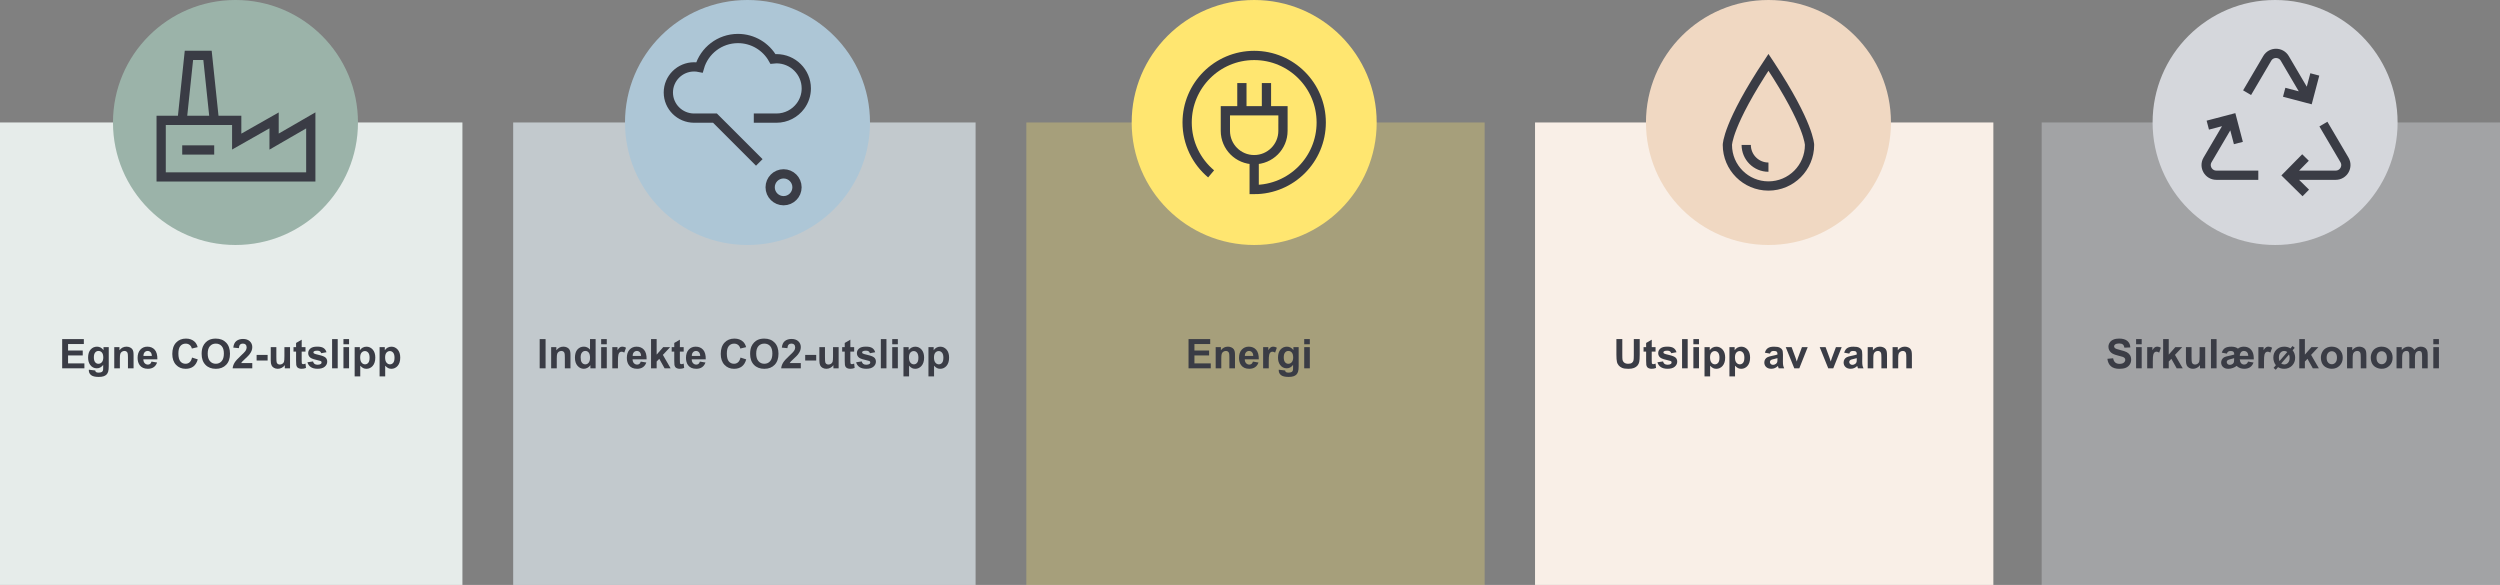 <?xml version="1.0" encoding="UTF-8"?>
<svg id="Layer_2" data-name="Layer 2" xmlns="http://www.w3.org/2000/svg" viewBox="0 0 1836.8 429.75">
  <rect x="0" y="0" width="1836.8" height="429.75" fill="#808080" stroke="none"/>
  <defs>
    <style>
      .cls-1 {
        fill: #f9efe7;
      }

      .cls-2 {
        fill: #e6ecea;
      }

      .cls-3, .cls-4 {
        fill: #ffe670;
      }

      .cls-5 {
        fill: #f0d8c2;
      }

      .cls-6 {
        fill: #9bb3a9;
      }

      .cls-7 {
        fill: #adc6d6;
      }

      .cls-8, .cls-9 {
        fill: #d5d7dc;
      }

      .cls-10 {
        fill: #3a3c45;
      }

      .cls-11 {
        fill: #dee8ef;
        opacity: .7;
      }

      .cls-4 {
        opacity: .3;
      }

      .cls-9 {
        opacity: .4;
      }

      .cls-12 {
        fill: none;
        stroke: #3a3c45;
        stroke-width: 6.8px;
      }
    </style>
  </defs>
  <g id="Layer_1-2" data-name="Layer 1">
    <g>
      <rect class="cls-9" x="1500.06" y="90" width="336.74" height="339.75"/>
      <rect class="cls-4" x="754.07" y="90" width="336.74" height="339.75"/>
      <g>
        <path class="cls-10" d="M873.24,270.61v-21.47h15.92v3.63h-11.59v4.76h10.78v3.62h-10.78v5.84h12v3.62h-16.33Z"/>
        <path class="cls-10" d="M907.37,270.61h-4.12v-7.94c0-1.68-.09-2.77-.26-3.26-.18-.49-.46-.88-.86-1.15s-.87-.41-1.43-.41c-.71,0-1.35,.2-1.92,.59s-.95,.91-1.16,1.55-.31,1.84-.31,3.57v7.05h-4.12v-15.56h3.82v2.29c1.36-1.76,3.07-2.64,5.13-2.64,.91,0,1.74,.16,2.49,.49,.75,.33,1.32,.75,1.71,1.25s.65,1.08,.81,1.73,.23,1.57,.23,2.77v9.67Z"/>
        <path class="cls-10" d="M920.55,265.66l4.1,.69c-.53,1.5-1.36,2.65-2.5,3.43-1.14,.79-2.56,1.18-4.27,1.18-2.71,0-4.71-.88-6.01-2.65-1.03-1.42-1.54-3.2-1.54-5.36,0-2.58,.67-4.6,2.02-6.06,1.35-1.46,3.05-2.19,5.11-2.19,2.31,0,4.14,.76,5.48,2.29s1.98,3.87,1.92,7.02h-10.31c.03,1.22,.36,2.17,1,2.85s1.43,1.02,2.37,1.02c.64,0,1.19-.18,1.63-.53s.77-.92,1-1.7Zm.23-4.16c-.03-1.19-.34-2.1-.92-2.72s-1.3-.93-2.14-.93c-.9,0-1.64,.33-2.23,.98s-.87,1.54-.86,2.67h6.15Z"/>
        <path class="cls-10" d="M932.17,270.61h-4.12v-15.56h3.82v2.21c.65-1.04,1.24-1.73,1.77-2.07s1.12-.5,1.78-.5c.94,0,1.84,.26,2.71,.78l-1.28,3.59c-.69-.45-1.34-.67-1.93-.67s-1.06,.16-1.46,.48-.71,.89-.94,1.72-.34,2.57-.34,5.21v4.8Z"/>
        <path class="cls-10" d="M939.52,271.63l4.7,.57c.08,.55,.26,.92,.54,1.13,.39,.29,1.01,.44,1.85,.44,1.07,0,1.88-.16,2.42-.48,.36-.21,.63-.56,.82-1.04,.13-.34,.19-.97,.19-1.89v-2.27c-1.23,1.68-2.78,2.52-4.66,2.52-2.09,0-3.74-.88-4.96-2.65-.96-1.4-1.44-3.13-1.44-5.21,0-2.61,.63-4.6,1.88-5.98s2.82-2.07,4.68-2.07,3.51,.84,4.76,2.53v-2.18h3.85v13.96c0,1.84-.15,3.21-.46,4.12s-.73,1.62-1.27,2.14-1.28,.92-2.19,1.22-2.07,.44-3.46,.44c-2.64,0-4.51-.45-5.61-1.35-1.1-.9-1.65-2.05-1.65-3.44,0-.14,0-.3,.01-.5Zm3.68-9.13c0,1.65,.32,2.86,.96,3.63s1.43,1.15,2.37,1.15c1.01,0,1.86-.39,2.55-1.18s1.04-1.95,1.04-3.49-.33-2.81-1-3.59-1.5-1.17-2.52-1.17-1.8,.38-2.44,1.15c-.64,.77-.96,1.94-.96,3.51Z"/>
        <path class="cls-10" d="M958.23,252.94v-3.81h4.12v3.81h-4.12Zm0,17.67v-15.56h4.12v15.56h-4.12Z"/>
      </g>
      <g>
        <path class="cls-10" d="M1548.35,263.62l4.22-.41c.25,1.42,.77,2.46,1.54,3.12,.78,.66,1.82,1,3.14,1,1.4,0,2.45-.29,3.16-.89,.71-.59,1.06-1.28,1.06-2.07,0-.51-.15-.94-.45-1.3-.3-.36-.82-.67-1.56-.93-.51-.18-1.67-.49-3.47-.94-2.32-.58-3.96-1.28-4.89-2.12-1.32-1.18-1.98-2.62-1.98-4.32,0-1.09,.31-2.12,.93-3.07,.62-.95,1.51-1.68,2.68-2.18s2.58-.75,4.23-.75c2.7,0,4.72,.59,6.09,1.77,1.36,1.18,2.08,2.76,2.15,4.73l-4.34,.19c-.19-1.1-.58-1.9-1.19-2.38-.61-.48-1.53-.72-2.75-.72s-2.25,.26-2.96,.78c-.46,.33-.69,.78-.69,1.33,0,.51,.21,.94,.64,1.3,.55,.46,1.88,.94,3.98,1.44s3.67,1.01,4.68,1.55c1.01,.53,1.8,1.26,2.37,2.18,.57,.92,.86,2.06,.86,3.42,0,1.23-.34,2.38-1.03,3.46s-1.65,1.87-2.9,2.4c-1.25,.52-2.81,.78-4.67,.78-2.71,0-4.8-.63-6.25-1.88-1.46-1.25-2.32-3.08-2.61-5.49Z"/>
        <path class="cls-10" d="M1569.43,252.94v-3.81h4.12v3.81h-4.12Zm0,17.67v-15.56h4.12v15.56h-4.12Z"/>
        <path class="cls-10" d="M1581.71,270.61h-4.12v-15.56h3.82v2.21c.65-1.04,1.24-1.73,1.77-2.07,.52-.33,1.12-.5,1.78-.5,.94,0,1.84,.26,2.71,.78l-1.27,3.59c-.69-.45-1.34-.67-1.93-.67s-1.06,.16-1.46,.48-.72,.89-.95,1.72-.34,2.57-.34,5.21v4.8Z"/>
        <path class="cls-10" d="M1589.3,270.61v-21.47h4.12v11.4l4.82-5.48h5.07l-5.32,5.68,5.7,9.87h-4.44l-3.91-6.99-1.92,2.01v4.98h-4.12Z"/>
        <path class="cls-10" d="M1616.37,270.61v-2.33c-.57,.83-1.31,1.48-2.23,1.96-.92,.48-1.9,.72-2.92,.72s-1.98-.23-2.81-.69-1.43-1.1-1.8-1.93-.56-1.98-.56-3.44v-9.84h4.12v7.15c0,2.19,.08,3.53,.23,4.02s.43,.88,.83,1.17,.91,.43,1.52,.43c.7,0,1.33-.19,1.89-.58s.94-.87,1.14-1.44c.21-.57,.31-1.97,.31-4.2v-6.56h4.12v15.56h-3.82Z"/>
        <path class="cls-10" d="M1624.45,270.61v-21.47h4.12v21.47h-4.12Z"/>
        <path class="cls-10" d="M1651.67,265.64l4.03,.72c-.56,1.53-1.4,2.68-2.53,3.45-1.13,.77-2.58,1.15-4.34,1.15-1.09,0-2.1-.18-3.03-.54-.93-.36-1.77-.89-2.52-1.6-.69,.6-1.59,1.1-2.69,1.52-1.1,.42-2.23,.62-3.39,.62-1.66,0-2.95-.43-3.88-1.3-.93-.86-1.39-1.96-1.39-3.27,0-.79,.16-1.49,.49-2.11s.72-1.1,1.19-1.44c.46-.35,1.11-.65,1.94-.9,.39-.13,1.55-.39,3.49-.79,.97-.21,1.79-.42,2.48-.64v-.41c0-.75-.21-1.31-.62-1.68s-1.06-.56-1.95-.56c-.78,0-1.4,.16-1.86,.48-.46,.32-.79,.81-.98,1.47l-3.74-.72c.49-1.5,1.26-2.61,2.31-3.32s2.65-1.06,4.8-1.06c1.02,0,1.92,.12,2.72,.36,.79,.24,1.48,.6,2.04,1.08,.6-.48,1.25-.84,1.96-1.08s1.47-.36,2.28-.36c1.56,0,2.88,.33,3.96,.99,1.08,.66,1.93,1.63,2.55,2.92s.93,3.1,.92,5.44h-10.34c.17,1.33,.54,2.29,1.11,2.89s1.28,.89,2.12,.89c.69,0,1.28-.18,1.77-.54,.49-.36,.86-.91,1.11-1.65Zm-10.2-2.48c-2.26,.6-3.48,.93-3.68,1-.65,.21-1.11,.47-1.37,.78s-.39,.66-.39,1.07c0,.57,.21,1.05,.64,1.45,.42,.4,.98,.6,1.66,.6,.72,0,1.4-.23,2.04-.69,.47-.34,.77-.77,.9-1.28,.13-.51,.2-1.49,.2-2.92Zm10.36-1.7c-.06-.86-.18-1.48-.35-1.86-.24-.55-.61-.98-1.11-1.29s-1.07-.47-1.74-.47c-.58,0-1.08,.13-1.52,.4s-.78,.67-1.03,1.21c-.34,.71-.5,1.38-.47,2.01h6.21Z"/>
        <path class="cls-10" d="M1663.4,270.61h-4.12v-15.56h3.82v2.21c.65-1.04,1.24-1.73,1.77-2.07,.52-.33,1.12-.5,1.78-.5,.94,0,1.84,.26,2.71,.78l-1.27,3.59c-.69-.45-1.34-.67-1.93-.67s-1.06,.16-1.46,.48-.72,.89-.95,1.72-.34,2.57-.34,5.21v4.8Z"/>
        <path class="cls-10" d="M1682.84,255.97l1.52-1.76,1.64,1.35-1.58,1.82c.59,.69,1.05,1.52,1.38,2.47,.34,.95,.5,1.95,.5,3,0,2.32-.77,4.26-2.3,5.8s-3.46,2.31-5.77,2.31c-1.68,0-3.18-.41-4.5-1.23l-1.68,1.95-1.61-1.39,1.7-1.96c-.59-.71-1.05-1.56-1.38-2.55-.34-.99-.5-2-.5-3.03,0-2.34,.75-4.27,2.25-5.78,1.5-1.51,3.42-2.26,5.76-2.26,1.74,0,3.26,.42,4.57,1.27Zm-2.31,2.67c-.65-.53-1.4-.79-2.23-.79-1.1,0-2.04,.42-2.8,1.27-.77,.85-1.15,2.04-1.15,3.57,0,.97,.14,1.84,.41,2.61l5.77-6.67Zm1.26,1.79l-5.74,6.64c.64,.47,1.38,.7,2.21,.7,1.12,0,2.07-.42,2.83-1.27,.76-.84,1.14-2.03,1.14-3.55,0-.92-.15-1.76-.44-2.52Z"/>
        <path class="cls-10" d="M1689.32,270.61v-21.47h4.12v11.4l4.82-5.48h5.07l-5.32,5.68,5.7,9.87h-4.44l-3.91-6.99-1.92,2.01v4.98h-4.12Z"/>
        <path class="cls-10" d="M1705.2,262.61c0-1.37,.34-2.69,1.01-3.97s1.63-2.26,2.86-2.93c1.23-.67,2.61-1.01,4.14-1.01,2.35,0,4.28,.76,5.79,2.29s2.26,3.46,2.26,5.79-.76,4.3-2.28,5.85c-1.52,1.55-3.43,2.32-5.74,2.32-1.43,0-2.79-.32-4.08-.97-1.29-.64-2.28-1.59-2.95-2.83-.67-1.25-1.01-2.76-1.01-4.55Zm4.22,.22c0,1.54,.37,2.72,1.1,3.54s1.64,1.23,2.71,1.23,1.97-.41,2.7-1.23c.73-.82,1.09-2.01,1.09-3.57s-.36-2.7-1.09-3.52c-.73-.82-1.63-1.23-2.7-1.23s-1.98,.41-2.71,1.23-1.1,2-1.1,3.54Z"/>
        <path class="cls-10" d="M1738.62,270.61h-4.12v-7.94c0-1.68-.09-2.77-.26-3.26-.18-.49-.46-.88-.86-1.15-.39-.27-.87-.41-1.43-.41-.71,0-1.35,.2-1.92,.59s-.96,.91-1.17,1.55-.31,1.84-.31,3.57v7.05h-4.12v-15.56h3.82v2.29c1.36-1.76,3.07-2.64,5.13-2.64,.91,0,1.74,.16,2.49,.49,.75,.33,1.32,.75,1.71,1.25,.38,.51,.65,1.08,.8,1.73s.23,1.57,.23,2.77v9.67Z"/>
        <path class="cls-10" d="M1741.85,262.61c0-1.37,.34-2.69,1.01-3.97s1.63-2.26,2.86-2.93c1.23-.67,2.61-1.01,4.14-1.01,2.35,0,4.28,.76,5.79,2.29s2.26,3.46,2.26,5.79-.76,4.3-2.28,5.85c-1.52,1.55-3.43,2.32-5.74,2.32-1.43,0-2.79-.32-4.08-.97-1.29-.64-2.28-1.59-2.95-2.83-.67-1.25-1.01-2.76-1.01-4.55Zm4.22,.22c0,1.54,.37,2.72,1.1,3.54s1.64,1.23,2.71,1.23,1.97-.41,2.7-1.23c.73-.82,1.09-2.01,1.09-3.57s-.36-2.7-1.09-3.52c-.73-.82-1.63-1.23-2.7-1.23s-1.98,.41-2.71,1.23-1.1,2-1.1,3.54Z"/>
        <path class="cls-10" d="M1760.82,255.05h3.79v2.12c1.36-1.65,2.97-2.48,4.85-2.48,1,0,1.86,.21,2.59,.62s1.33,1.03,1.8,1.86c.68-.83,1.42-1.45,2.21-1.86s1.64-.62,2.53-.62c1.14,0,2.11,.23,2.9,.7,.79,.46,1.38,1.15,1.77,2.04,.28,.66,.42,1.74,.42,3.22v9.95h-4.12v-8.89c0-1.54-.14-2.54-.42-2.99-.38-.59-.97-.88-1.76-.88-.58,0-1.12,.18-1.63,.53s-.87,.87-1.1,1.55-.34,1.75-.34,3.21v7.47h-4.12v-8.53c0-1.51-.07-2.49-.22-2.93s-.37-.77-.68-.98c-.31-.21-.73-.32-1.25-.32-.63,0-1.21,.17-1.71,.51s-.87,.83-1.09,1.48c-.22,.64-.33,1.71-.33,3.21v7.56h-4.12v-15.56Z"/>
        <path class="cls-10" d="M1787.8,252.94v-3.81h4.12v3.81h-4.12Zm0,17.67v-15.56h4.12v15.56h-4.12Z"/>
      </g>
      <g>
        <rect class="cls-11" x="377.04" y="90" width="339.75" height="339.75"/>
        <g>
          <path class="cls-10" d="M396.51,270.61v-21.47h4.34v21.47h-4.34Z"/>
          <path class="cls-10" d="M419.13,270.61h-4.12v-7.94c0-1.68-.09-2.77-.26-3.26-.18-.49-.46-.88-.86-1.15s-.87-.41-1.43-.41c-.71,0-1.35,.2-1.92,.59s-.95,.91-1.16,1.55-.31,1.84-.31,3.57v7.05h-4.12v-15.56h3.82v2.29c1.36-1.76,3.07-2.64,5.13-2.64,.91,0,1.74,.16,2.49,.49,.75,.33,1.32,.75,1.71,1.25s.65,1.08,.81,1.73,.23,1.57,.23,2.77v9.67Z"/>
          <path class="cls-10" d="M437.6,270.61h-3.82v-2.29c-.63,.89-1.38,1.55-2.25,1.98-.86,.43-1.74,.65-2.61,.65-1.79,0-3.32-.72-4.59-2.16s-1.91-3.45-1.91-6.03,.62-4.64,1.86-6.01,2.81-2.06,4.7-2.06c1.74,0,3.24,.72,4.51,2.17v-7.73h4.12v21.47Zm-10.99-8.12c0,1.66,.23,2.86,.69,3.6,.66,1.07,1.59,1.61,2.78,1.61,.95,0,1.75-.4,2.42-1.21,.66-.8,1-2.01,1-3.61,0-1.79-.32-3.07-.97-3.86-.64-.79-1.47-1.18-2.48-1.18s-1.79,.39-2.45,1.17c-.66,.78-.99,1.94-.99,3.48Z"/>
          <path class="cls-10" d="M441.69,252.94v-3.81h4.12v3.81h-4.12Zm0,17.67v-15.56h4.12v15.56h-4.12Z"/>
          <path class="cls-10" d="M453.99,270.61h-4.12v-15.56h3.82v2.21c.65-1.04,1.24-1.73,1.77-2.07s1.12-.5,1.78-.5c.94,0,1.84,.26,2.71,.78l-1.27,3.59c-.69-.45-1.34-.67-1.93-.67s-1.06,.16-1.46,.48-.72,.89-.94,1.72-.34,2.57-.34,5.21v4.8Z"/>
          <path class="cls-10" d="M470.77,265.66l4.1,.69c-.53,1.5-1.36,2.65-2.5,3.43-1.14,.79-2.56,1.18-4.27,1.18-2.71,0-4.71-.88-6.01-2.65-1.03-1.42-1.54-3.2-1.54-5.36,0-2.58,.67-4.6,2.02-6.06,1.35-1.46,3.05-2.19,5.11-2.19,2.31,0,4.14,.76,5.48,2.29s1.98,3.87,1.92,7.02h-10.31c.03,1.22,.36,2.17,1,2.85s1.43,1.02,2.37,1.02c.64,0,1.19-.18,1.63-.53s.77-.92,1-1.7Zm.23-4.16c-.03-1.19-.34-2.1-.92-2.72s-1.3-.93-2.14-.93c-.9,0-1.64,.33-2.23,.98s-.87,1.54-.86,2.67h6.15Z"/>
          <path class="cls-10" d="M478.33,270.61v-21.47h4.12v11.4l4.82-5.48h5.07l-5.32,5.68,5.7,9.87h-4.44l-3.91-6.99-1.92,2.01v4.98h-4.12Z"/>
          <path class="cls-10" d="M502.32,255.05v3.28h-2.81v6.27c0,1.27,.03,2.01,.08,2.22,.05,.21,.18,.38,.37,.52s.42,.21,.7,.21c.38,0,.93-.13,1.66-.4l.35,3.19c-.96,.41-2.04,.62-3.25,.62-.74,0-1.41-.12-2.01-.37-.6-.25-1.03-.57-1.31-.97-.28-.4-.47-.93-.58-1.6-.09-.48-.13-1.45-.13-2.9v-6.78h-1.89v-3.28h1.89v-3.09l4.13-2.4v5.49h2.81Z"/>
          <path class="cls-10" d="M514.22,265.66l4.1,.69c-.53,1.5-1.36,2.65-2.5,3.43-1.14,.79-2.56,1.18-4.27,1.18-2.71,0-4.71-.88-6.01-2.65-1.03-1.42-1.54-3.2-1.54-5.36,0-2.58,.67-4.6,2.02-6.06,1.35-1.46,3.05-2.19,5.11-2.19,2.31,0,4.14,.76,5.48,2.29s1.98,3.87,1.92,7.02h-10.31c.03,1.22,.36,2.17,1,2.85s1.43,1.02,2.37,1.02c.64,0,1.19-.18,1.63-.53s.77-.92,1-1.7Zm.23-4.16c-.03-1.19-.34-2.1-.92-2.72s-1.3-.93-2.14-.93c-.9,0-1.64,.33-2.23,.98s-.87,1.54-.86,2.67h6.15Z"/>
          <path class="cls-10" d="M544.06,262.71l4.2,1.33c-.64,2.34-1.72,4.08-3.22,5.22s-3.4,1.71-5.71,1.71c-2.85,0-5.2-.97-7.03-2.92-1.84-1.95-2.75-4.61-2.75-7.99,0-3.57,.92-6.35,2.77-8.33,1.85-1.98,4.27-2.97,7.28-2.97,2.63,0,4.76,.78,6.4,2.33,.98,.92,1.71,2.24,2.2,3.96l-4.29,1.03c-.25-1.11-.78-1.99-1.59-2.64s-1.78-.97-2.94-.97c-1.59,0-2.88,.57-3.87,1.71s-1.49,2.99-1.49,5.55c0,2.71,.49,4.65,1.46,5.8s2.25,1.73,3.81,1.73c1.15,0,2.14-.37,2.97-1.1s1.43-1.88,1.79-3.46Z"/>
          <path class="cls-10" d="M551.13,260c0-2.19,.33-4.02,.98-5.51,.49-1.09,1.15-2.08,2-2.94s1.77-1.51,2.78-1.93c1.34-.57,2.88-.85,4.63-.85,3.16,0,5.7,.98,7.6,2.94s2.85,4.69,2.85,8.19-.94,6.18-2.83,8.14-4.4,2.94-7.56,2.94-5.73-.97-7.62-2.92c-1.88-1.95-2.83-4.63-2.83-8.05Zm4.47-.15c0,2.43,.56,4.28,1.68,5.53,1.12,1.26,2.55,1.88,4.28,1.88s3.15-.62,4.26-1.87c1.11-1.25,1.66-3.11,1.66-5.6s-.54-4.3-1.62-5.51-2.51-1.82-4.3-1.82-3.23,.61-4.32,1.84c-1.09,1.23-1.64,3.07-1.64,5.54Z"/>
          <path class="cls-10" d="M588.37,266.78v3.82h-14.43c.16-1.45,.62-2.81,1.41-4.11,.78-1.29,2.32-3.01,4.63-5.15,1.86-1.73,2.99-2.9,3.41-3.52,.57-.85,.85-1.69,.85-2.52,0-.92-.25-1.62-.74-2.12-.49-.49-1.17-.74-2.04-.74s-1.54,.26-2.05,.78-.8,1.38-.88,2.58l-4.1-.41c.24-2.27,1.01-3.89,2.3-4.88s2.9-1.48,4.83-1.48c2.12,0,3.78,.57,5,1.71s1.82,2.56,1.82,4.26c0,.97-.17,1.89-.52,2.76s-.9,1.79-1.65,2.75c-.5,.63-1.4,1.55-2.7,2.74s-2.12,1.98-2.47,2.37-.63,.77-.84,1.14h8.17Z"/>
          <path class="cls-10" d="M591.59,264.88v-4.12h8.09v4.12h-8.09Z"/>
          <path class="cls-10" d="M612.32,270.61v-2.33c-.57,.83-1.31,1.48-2.23,1.96s-1.9,.72-2.92,.72-1.98-.23-2.81-.69-1.43-1.1-1.8-1.93-.56-1.98-.56-3.44v-9.84h4.12v7.15c0,2.19,.08,3.53,.23,4.02s.43,.88,.83,1.17,.91,.43,1.52,.43c.7,0,1.33-.19,1.89-.58s.94-.87,1.14-1.44c.21-.57,.31-1.97,.31-4.2v-6.56h4.12v15.56h-3.82Z"/>
          <path class="cls-10" d="M627.57,255.05v3.28h-2.81v6.27c0,1.27,.03,2.01,.08,2.22,.05,.21,.18,.38,.37,.52s.42,.21,.7,.21c.38,0,.93-.13,1.66-.4l.35,3.19c-.96,.41-2.04,.62-3.25,.62-.74,0-1.41-.12-2.01-.37-.6-.25-1.03-.57-1.31-.97-.28-.4-.47-.93-.58-1.6-.09-.48-.13-1.45-.13-2.9v-6.78h-1.89v-3.28h1.89v-3.09l4.13-2.4v5.49h2.81Z"/>
          <path class="cls-10" d="M629.01,266.17l4.13-.63c.18,.8,.53,1.41,1.07,1.82s1.29,.62,2.26,.62c1.06,0,1.87-.2,2.4-.59,.36-.27,.54-.64,.54-1.1,0-.31-.1-.57-.29-.78-.21-.2-.66-.38-1.38-.54-3.32-.73-5.42-1.4-6.31-2.01-1.23-.84-1.85-2.01-1.85-3.5,0-1.35,.53-2.48,1.6-3.4s2.71-1.38,4.95-1.38,3.71,.35,4.75,1.04,1.75,1.72,2.14,3.08l-3.88,.72c-.17-.61-.48-1.07-.94-1.39s-1.13-.48-1.98-.48c-1.08,0-1.86,.15-2.33,.45-.31,.21-.47,.49-.47,.83,0,.29,.14,.54,.41,.75,.37,.27,1.65,.66,3.85,1.16s3.72,1.11,4.59,1.83c.86,.73,1.29,1.75,1.29,3.06,0,1.43-.6,2.65-1.79,3.68s-2.95,1.54-5.29,1.54c-2.12,0-3.8-.43-5.03-1.29s-2.04-2.03-2.42-3.5Z"/>
          <path class="cls-10" d="M647.17,270.61v-21.47h4.12v21.47h-4.12Z"/>
          <path class="cls-10" d="M655.54,252.94v-3.81h4.12v3.81h-4.12Zm0,17.67v-15.56h4.12v15.56h-4.12Z"/>
          <path class="cls-10" d="M663.78,255.05h3.84v2.29c.5-.78,1.17-1.42,2.02-1.9s1.79-.73,2.83-.73c1.81,0,3.34,.71,4.6,2.12s1.89,3.39,1.89,5.92-.63,4.62-1.9,6.06-2.81,2.16-4.61,2.16c-.86,0-1.64-.17-2.34-.51s-1.43-.93-2.2-1.76v7.84h-4.12v-21.47Zm4.07,7.51c0,1.75,.35,3.04,1.04,3.87,.69,.84,1.54,1.25,2.53,1.25s1.75-.38,2.39-1.15,.95-2.02,.95-3.77c0-1.63-.33-2.84-.98-3.63s-1.46-1.19-2.43-1.19-1.84,.39-2.5,1.16c-.66,.78-1,1.93-1,3.45Z"/>
          <path class="cls-10" d="M682.14,255.05h3.84v2.29c.5-.78,1.17-1.42,2.02-1.9s1.79-.73,2.83-.73c1.81,0,3.34,.71,4.6,2.12s1.89,3.39,1.89,5.92-.63,4.62-1.9,6.06-2.81,2.16-4.61,2.16c-.86,0-1.64-.17-2.34-.51s-1.43-.93-2.2-1.76v7.84h-4.12v-21.47Zm4.07,7.51c0,1.75,.35,3.04,1.04,3.87,.69,.84,1.54,1.25,2.53,1.25s1.75-.38,2.39-1.15,.95-2.02,.95-3.77c0-1.63-.33-2.84-.98-3.63s-1.46-1.19-2.43-1.19-1.84,.39-2.5,1.16c-.66,.78-1,1.93-1,3.45Z"/>
        </g>
      </g>
      <g>
        <rect class="cls-2" y="90" width="339.75" height="339.75"/>
        <g>
          <path class="cls-10" d="M45.68,270.61v-21.47h15.92v3.63h-11.59v4.76h10.78v3.62h-10.78v5.84h12v3.62h-16.33Z"/>
          <path class="cls-10" d="M65.28,271.63l4.7,.57c.08,.55,.26,.92,.54,1.13,.39,.29,1.01,.44,1.85,.44,1.07,0,1.88-.16,2.42-.48,.36-.21,.63-.56,.82-1.04,.13-.34,.19-.97,.19-1.89v-2.27c-1.23,1.68-2.78,2.52-4.66,2.52-2.09,0-3.75-.88-4.97-2.65-.96-1.4-1.44-3.13-1.44-5.21,0-2.61,.63-4.6,1.88-5.98s2.81-2.07,4.68-2.07,3.51,.84,4.76,2.53v-2.18h3.85v13.96c0,1.84-.15,3.21-.45,4.12s-.73,1.62-1.27,2.14-1.28,.92-2.19,1.22-2.07,.44-3.46,.44c-2.64,0-4.51-.45-5.61-1.35-1.1-.9-1.66-2.05-1.66-3.44,0-.14,0-.3,.01-.5Zm3.68-9.13c0,1.65,.32,2.86,.96,3.63s1.43,1.15,2.37,1.15c1.01,0,1.86-.39,2.55-1.18s1.04-1.95,1.04-3.49-.33-2.81-1-3.59-1.5-1.17-2.52-1.17-1.8,.38-2.44,1.15c-.64,.77-.96,1.94-.96,3.51Z"/>
          <path class="cls-10" d="M98.13,270.61h-4.12v-7.94c0-1.68-.09-2.77-.26-3.26-.18-.49-.46-.88-.86-1.15s-.87-.41-1.43-.41c-.71,0-1.35,.2-1.92,.59s-.95,.91-1.16,1.55-.31,1.84-.31,3.57v7.05h-4.12v-15.56h3.82v2.29c1.36-1.76,3.07-2.64,5.13-2.64,.91,0,1.74,.16,2.49,.49,.75,.33,1.32,.75,1.71,1.25s.65,1.08,.81,1.73,.23,1.57,.23,2.77v9.67Z"/>
          <path class="cls-10" d="M111.32,265.66l4.1,.69c-.53,1.5-1.36,2.65-2.5,3.43-1.14,.79-2.56,1.18-4.27,1.18-2.71,0-4.71-.88-6.01-2.65-1.03-1.42-1.54-3.2-1.54-5.36,0-2.58,.67-4.6,2.02-6.06,1.35-1.46,3.05-2.19,5.11-2.19,2.31,0,4.14,.76,5.48,2.29s1.98,3.87,1.92,7.02h-10.31c.03,1.22,.36,2.17,1,2.85s1.43,1.02,2.37,1.02c.64,0,1.19-.18,1.63-.53s.77-.92,1-1.7Zm.23-4.16c-.03-1.19-.34-2.1-.92-2.72s-1.3-.93-2.14-.93c-.9,0-1.64,.33-2.23,.98s-.87,1.54-.86,2.67h6.15Z"/>
          <path class="cls-10" d="M141.1,262.71l4.2,1.33c-.64,2.34-1.72,4.08-3.22,5.22s-3.4,1.71-5.71,1.71c-2.85,0-5.2-.97-7.03-2.92-1.84-1.95-2.75-4.61-2.75-7.99,0-3.57,.92-6.35,2.77-8.33,1.85-1.98,4.27-2.97,7.28-2.97,2.63,0,4.76,.78,6.4,2.33,.98,.92,1.71,2.24,2.2,3.96l-4.29,1.03c-.25-1.11-.78-1.99-1.59-2.64s-1.78-.97-2.94-.97c-1.59,0-2.88,.57-3.87,1.71s-1.49,2.99-1.49,5.55c0,2.71,.49,4.65,1.46,5.8s2.25,1.73,3.81,1.73c1.15,0,2.14-.37,2.97-1.1s1.43-1.88,1.79-3.46Z"/>
          <path class="cls-10" d="M148.14,260c0-2.19,.33-4.02,.98-5.51,.49-1.09,1.15-2.08,2-2.94s1.77-1.51,2.78-1.93c1.34-.57,2.88-.85,4.63-.85,3.16,0,5.7,.98,7.6,2.94s2.85,4.69,2.85,8.19-.94,6.18-2.83,8.14-4.4,2.94-7.56,2.94-5.73-.97-7.62-2.92c-1.88-1.95-2.83-4.63-2.83-8.05Zm4.47-.15c0,2.43,.56,4.28,1.68,5.53,1.12,1.26,2.55,1.88,4.28,1.88s3.15-.62,4.26-1.87c1.11-1.25,1.66-3.11,1.66-5.6s-.54-4.3-1.62-5.51-2.51-1.82-4.3-1.82-3.23,.61-4.32,1.84c-1.09,1.23-1.64,3.07-1.64,5.54Z"/>
          <path class="cls-10" d="M185.35,266.78v3.82h-14.43c.16-1.45,.62-2.81,1.41-4.11,.78-1.29,2.32-3.01,4.63-5.15,1.86-1.73,2.99-2.9,3.41-3.52,.57-.85,.85-1.69,.85-2.52,0-.92-.25-1.62-.74-2.12-.49-.49-1.17-.74-2.04-.74s-1.54,.26-2.05,.78-.8,1.38-.88,2.58l-4.1-.41c.24-2.27,1.01-3.89,2.3-4.88s2.9-1.48,4.83-1.48c2.12,0,3.78,.57,5,1.71s1.82,2.56,1.82,4.26c0,.97-.17,1.89-.52,2.76s-.9,1.79-1.65,2.75c-.5,.63-1.4,1.55-2.7,2.74s-2.12,1.98-2.47,2.37-.63,.77-.84,1.14h8.17Z"/>
          <path class="cls-10" d="M188.54,264.88v-4.12h8.09v4.12h-8.09Z"/>
          <path class="cls-10" d="M209.24,270.61v-2.33c-.57,.83-1.31,1.48-2.23,1.96s-1.9,.72-2.92,.72-1.98-.23-2.81-.69-1.43-1.1-1.8-1.93-.56-1.98-.56-3.44v-9.84h4.12v7.15c0,2.19,.08,3.53,.23,4.02s.43,.88,.83,1.17,.91,.43,1.52,.43c.7,0,1.33-.19,1.89-.58s.94-.87,1.14-1.44c.21-.57,.31-1.97,.31-4.2v-6.56h4.12v15.56h-3.82Z"/>
          <path class="cls-10" d="M224.46,255.05v3.28h-2.81v6.27c0,1.27,.03,2.01,.08,2.22,.05,.21,.18,.38,.37,.52s.42,.21,.7,.21c.38,0,.93-.13,1.66-.4l.35,3.19c-.96,.41-2.04,.62-3.25,.62-.74,0-1.41-.12-2.01-.37-.6-.25-1.03-.57-1.31-.97-.28-.4-.47-.93-.58-1.6-.09-.48-.13-1.45-.13-2.9v-6.78h-1.89v-3.28h1.89v-3.09l4.13-2.4v5.49h2.81Z"/>
          <path class="cls-10" d="M225.87,266.17l4.13-.63c.18,.8,.53,1.41,1.07,1.82s1.29,.62,2.26,.62c1.06,0,1.87-.2,2.4-.59,.36-.27,.54-.64,.54-1.1,0-.31-.1-.57-.29-.78-.21-.2-.66-.38-1.38-.54-3.32-.73-5.42-1.4-6.31-2.01-1.23-.84-1.85-2.01-1.85-3.5,0-1.35,.53-2.48,1.6-3.4s2.71-1.38,4.95-1.38,3.71,.35,4.75,1.04,1.75,1.72,2.14,3.08l-3.88,.72c-.17-.61-.48-1.07-.94-1.39s-1.13-.48-1.98-.48c-1.08,0-1.86,.15-2.33,.45-.31,.21-.47,.49-.47,.83,0,.29,.14,.54,.41,.75,.37,.27,1.65,.66,3.85,1.16s3.72,1.11,4.59,1.83c.86,.73,1.29,1.75,1.29,3.06,0,1.43-.6,2.65-1.79,3.68s-2.95,1.54-5.29,1.54c-2.12,0-3.8-.43-5.03-1.29s-2.04-2.03-2.42-3.5Z"/>
          <path class="cls-10" d="M244,270.61v-21.47h4.12v21.47h-4.12Z"/>
          <path class="cls-10" d="M252.34,252.94v-3.81h4.12v3.81h-4.12Zm0,17.67v-15.56h4.12v15.56h-4.12Z"/>
          <path class="cls-10" d="M260.56,255.05h3.84v2.29c.5-.78,1.17-1.42,2.02-1.9s1.79-.73,2.83-.73c1.81,0,3.34,.71,4.6,2.12s1.89,3.39,1.89,5.92-.63,4.62-1.9,6.06-2.81,2.16-4.61,2.16c-.86,0-1.64-.17-2.34-.51s-1.43-.93-2.2-1.76v7.84h-4.12v-21.47Zm4.07,7.51c0,1.75,.35,3.04,1.04,3.87,.69,.84,1.54,1.25,2.53,1.25s1.75-.38,2.39-1.15,.95-2.02,.95-3.77c0-1.63-.33-2.84-.98-3.63s-1.46-1.19-2.43-1.19-1.84,.39-2.5,1.16c-.66,.78-1,1.93-1,3.45Z"/>
          <path class="cls-10" d="M278.88,255.05h3.84v2.29c.5-.78,1.17-1.42,2.02-1.9s1.79-.73,2.83-.73c1.81,0,3.34,.71,4.6,2.12s1.89,3.39,1.89,5.92-.63,4.62-1.9,6.06-2.81,2.16-4.61,2.16c-.86,0-1.64-.17-2.34-.51s-1.43-.93-2.2-1.76v7.84h-4.12v-21.47Zm4.07,7.51c0,1.75,.35,3.04,1.04,3.87,.69,.84,1.54,1.25,2.53,1.25s1.75-.38,2.39-1.15,.95-2.02,.95-3.77c0-1.63-.33-2.84-.98-3.63s-1.46-1.19-2.43-1.19-1.84,.39-2.5,1.16c-.66,.78-1,1.93-1,3.45Z"/>
        </g>
      </g>
      <g>
        <rect class="cls-1" x="1127.82" y="90" width="336.74" height="339.75"/>
        <g>
          <path class="cls-10" d="M1187.6,249.13h4.34v11.63c0,1.85,.05,3.04,.16,3.59,.19,.88,.63,1.58,1.33,2.12,.7,.53,1.65,.8,2.86,.8s2.16-.25,2.78-.75,1-1.12,1.13-1.85,.19-1.95,.19-3.65v-11.88h4.34v11.28c0,2.58-.12,4.4-.35,5.46s-.67,1.96-1.3,2.7c-.63,.73-1.47,1.32-2.53,1.75-1.05,.43-2.43,.65-4.13,.65-2.05,0-3.61-.24-4.67-.71-1.06-.47-1.9-1.09-2.51-1.85s-1.02-1.55-1.22-2.38c-.28-1.23-.42-3.05-.42-5.45v-11.46Z"/>
          <path class="cls-10" d="M1216.37,255.05v3.28h-2.81v6.27c0,1.27,.03,2.01,.08,2.22,.05,.21,.18,.38,.37,.52,.19,.14,.42,.21,.7,.21,.38,0,.93-.13,1.66-.4l.35,3.19c-.96,.41-2.04,.62-3.25,.62-.74,0-1.41-.12-2.01-.37-.6-.25-1.03-.57-1.31-.97-.28-.4-.47-.93-.58-1.6-.09-.48-.13-1.45-.13-2.9v-6.78h-1.89v-3.28h1.89v-3.09l4.13-2.4v5.49h2.81Z"/>
          <path class="cls-10" d="M1217.75,266.17l4.13-.63c.18,.8,.53,1.41,1.07,1.82s1.29,.62,2.26,.62c1.06,0,1.87-.2,2.4-.59,.36-.27,.54-.64,.54-1.1,0-.31-.1-.57-.29-.78-.21-.2-.66-.38-1.38-.54-3.32-.73-5.42-1.4-6.31-2.01-1.23-.84-1.85-2.01-1.85-3.5,0-1.35,.53-2.48,1.6-3.4s2.71-1.38,4.95-1.38,3.71,.35,4.75,1.04,1.75,1.72,2.14,3.08l-3.88,.72c-.17-.61-.48-1.07-.94-1.39-.46-.32-1.13-.48-1.99-.48-1.08,0-1.86,.15-2.33,.45-.31,.21-.47,.49-.47,.83,0,.29,.14,.54,.41,.75,.37,.27,1.65,.66,3.85,1.16,2.19,.5,3.72,1.11,4.59,1.83,.86,.73,1.29,1.75,1.29,3.06,0,1.43-.6,2.65-1.79,3.68s-2.95,1.54-5.29,1.54c-2.12,0-3.8-.43-5.03-1.29s-2.04-2.03-2.42-3.5Z"/>
          <path class="cls-10" d="M1235.85,270.61v-21.47h4.12v21.47h-4.12Z"/>
          <path class="cls-10" d="M1244.16,252.94v-3.81h4.12v3.81h-4.12Zm0,17.67v-15.56h4.12v15.56h-4.12Z"/>
          <path class="cls-10" d="M1252.34,255.05h3.84v2.29c.5-.78,1.17-1.42,2.02-1.9s1.79-.73,2.83-.73c1.81,0,3.34,.71,4.6,2.12s1.89,3.39,1.89,5.92-.63,4.62-1.9,6.06-2.81,2.16-4.61,2.16c-.86,0-1.64-.17-2.34-.51-.7-.34-1.43-.93-2.21-1.76v7.84h-4.12v-21.47Zm4.07,7.51c0,1.75,.35,3.04,1.04,3.87,.69,.84,1.54,1.25,2.53,1.25s1.75-.38,2.39-1.15,.95-2.02,.95-3.77c0-1.63-.33-2.84-.98-3.63s-1.46-1.19-2.43-1.19-1.84,.39-2.5,1.16c-.66,.78-1,1.93-1,3.45Z"/>
          <path class="cls-10" d="M1270.64,255.05h3.84v2.29c.5-.78,1.17-1.42,2.02-1.9s1.79-.73,2.83-.73c1.81,0,3.34,.71,4.6,2.12s1.89,3.39,1.89,5.92-.63,4.62-1.9,6.06-2.81,2.16-4.61,2.16c-.86,0-1.64-.17-2.34-.51-.7-.34-1.43-.93-2.21-1.76v7.84h-4.12v-21.47Zm4.07,7.51c0,1.75,.35,3.04,1.04,3.87,.69,.84,1.54,1.25,2.53,1.25s1.75-.38,2.39-1.15,.95-2.02,.95-3.77c0-1.63-.33-2.84-.98-3.63s-1.46-1.19-2.43-1.19-1.84,.39-2.5,1.16c-.66,.78-1,1.93-1,3.45Z"/>
          <path class="cls-10" d="M1300.43,259.8l-3.74-.67c.42-1.5,1.14-2.62,2.17-3.34s2.55-1.08,4.57-1.08c1.84,0,3.2,.22,4.1,.65s1.53,.99,1.9,1.65c.37,.67,.55,1.9,.55,3.68l-.04,4.8c0,1.37,.07,2.38,.2,3.02,.13,.65,.38,1.35,.74,2.09h-4.07c-.11-.27-.24-.68-.4-1.22-.07-.24-.12-.41-.15-.48-.7,.68-1.46,1.2-2.26,1.54s-1.66,.51-2.56,.51c-1.6,0-2.86-.43-3.79-1.3-.92-.87-1.38-1.97-1.38-3.3,0-.88,.21-1.66,.63-2.35,.42-.69,1.01-1.21,1.77-1.58,.76-.37,1.85-.69,3.27-.96,1.92-.36,3.26-.7,4-1.01v-.41c0-.79-.2-1.35-.59-1.69-.39-.34-1.13-.5-2.21-.5-.73,0-1.3,.14-1.71,.43s-.74,.79-1,1.52Zm5.51,3.34c-.53,.18-1.36,.39-2.5,.63s-1.89,.48-2.24,.72c-.54,.38-.81,.86-.81,1.45s.21,1.07,.64,1.49,.98,.63,1.64,.63c.74,0,1.45-.24,2.12-.73,.5-.37,.83-.83,.98-1.36,.11-.35,.16-1.02,.16-2.01v-.82Z"/>
          <path class="cls-10" d="M1318.29,270.61l-6.27-15.56h4.32l2.93,7.94,.85,2.65c.22-.67,.37-1.12,.42-1.33,.14-.44,.28-.88,.44-1.32l2.96-7.94h4.23l-6.18,15.56h-3.71Z"/>
          <path class="cls-10" d="M1343.25,270.61l-6.27-15.56h4.32l2.93,7.94,.85,2.65c.22-.67,.37-1.12,.42-1.33,.14-.44,.28-.88,.44-1.32l2.96-7.94h4.23l-6.18,15.56h-3.71Z"/>
          <path class="cls-10" d="M1358.7,259.8l-3.74-.67c.42-1.5,1.14-2.62,2.17-3.34s2.55-1.08,4.57-1.08c1.84,0,3.2,.22,4.1,.65s1.53,.99,1.9,1.65c.37,.67,.55,1.9,.55,3.68l-.04,4.8c0,1.37,.07,2.38,.2,3.02,.13,.65,.38,1.35,.74,2.09h-4.07c-.11-.27-.24-.68-.4-1.22-.07-.24-.12-.41-.15-.48-.7,.68-1.46,1.2-2.26,1.54s-1.66,.51-2.56,.51c-1.6,0-2.86-.43-3.79-1.3-.92-.87-1.38-1.97-1.38-3.3,0-.88,.21-1.66,.63-2.35,.42-.69,1.01-1.21,1.77-1.58,.76-.37,1.85-.69,3.27-.96,1.92-.36,3.26-.7,4-1.01v-.41c0-.79-.2-1.35-.59-1.69-.39-.34-1.13-.5-2.21-.5-.73,0-1.3,.14-1.71,.43s-.74,.79-1,1.52Zm5.51,3.34c-.53,.18-1.36,.39-2.5,.63s-1.89,.48-2.24,.72c-.54,.38-.81,.86-.81,1.45s.21,1.07,.64,1.49,.98,.63,1.64,.63c.74,0,1.45-.24,2.12-.73,.5-.37,.83-.83,.98-1.36,.11-.35,.16-1.02,.16-2.01v-.82Z"/>
          <path class="cls-10" d="M1386.43,270.61h-4.12v-7.94c0-1.68-.09-2.77-.26-3.26-.18-.49-.46-.88-.86-1.15-.39-.27-.87-.41-1.43-.41-.71,0-1.35,.2-1.92,.59s-.96,.91-1.17,1.55-.31,1.84-.31,3.57v7.05h-4.12v-15.56h3.82v2.29c1.36-1.76,3.07-2.64,5.13-2.64,.91,0,1.74,.16,2.49,.49,.75,.33,1.32,.75,1.71,1.25,.38,.51,.65,1.08,.8,1.73s.23,1.57,.23,2.77v9.67Z"/>
          <path class="cls-10" d="M1404.72,270.61h-4.12v-7.94c0-1.68-.09-2.77-.26-3.26-.18-.49-.46-.88-.86-1.15-.39-.27-.87-.41-1.43-.41-.71,0-1.35,.2-1.92,.59s-.96,.91-1.17,1.55-.31,1.84-.31,3.57v7.05h-4.12v-15.56h3.82v2.29c1.36-1.76,3.07-2.64,5.13-2.64,.91,0,1.74,.16,2.49,.49,.75,.33,1.32,.75,1.71,1.25,.38,.51,.65,1.08,.8,1.73s.23,1.57,.23,2.77v9.67Z"/>
        </g>
      </g>
      <g>
        <path class="cls-6" d="M173.01,180c49.71,0,90-40.29,90-90S222.71,0,173.01,0,83.01,40.29,83.01,90s40.29,90,90,90"/>
        <path class="cls-12" d="M157.41,87.84l-4.95-47.16h-13.65l-4.95,47.16m.02,22.33h23.5m-38.97-21.72v41.55h109.93v-41.55l-26.96,15.59v-15.59l-27.47,15.59v-15.59h-55.5Z"/>
      </g>
      <g>
        <path class="cls-5" d="M1299.32,180c49.71,0,90-40.29,90-90S1349.03,0,1299.32,0s-90,40.29-90,90,40.29,90,90,90"/>
        <path class="cls-12" d="M1299.32,122.81c-9.02,0-16.34-7.31-16.34-16.34m16.34-60.68c-30.18,45.43-30.18,60.68-30.18,60.68,0,16.67,13.51,30.18,30.18,30.18h0c16.67,0,30.18-13.51,30.18-30.18,0,0,0-14.8-28.84-58.66l-1.34-2.02Z"/>
      </g>
      <g>
        <path class="cls-8" d="M1671.56,180c49.71,0,90-40.29,90-90S1721.27,0,1671.56,0s-90,40.29-90,90,40.29,90,90,90"/>
        <path class="cls-12" d="M1622.11,91.94l17.81-4.67,4.67,17.81m49.51,36.68l-13.12-12.92,12.92-13.12m6.83-61.04l-4.7,17.8-17.8-4.7m-19.01,60.95h-30.84c-5.78,0-9.37-6.28-6.44-11.26l17.92-30.48m11.12-18.9l14.8-25.18c2.89-4.92,10-4.92,12.89,0l16.87,28.69m11.51,19.57l15.47,26.3c2.93,4.98-.66,11.26-6.44,11.26h-35.08"/>
      </g>
      <g>
        <path class="cls-7" d="M549.2,180c49.71,0,90-40.29,90-90S598.91,0,549.2,0s-90,40.29-90,90,40.29,90,90,90"/>
        <g>
          <path class="cls-12" d="M553.83,86.79h16.61c7.27,0,13.71-3.51,17.71-8.92,2.67-3.61,4.25-8.07,4.25-12.9,0-12.05-9.83-21.82-21.96-21.82-.86,0-1.7,.06-2.53,.16-5.03-8.95-14.65-15.01-25.7-15.01-13.46,0-24.78,8.98-28.29,21.24-1.27-.26-2.58-.41-3.92-.41-10.47,0-18.95,8.43-18.95,18.83s8.48,18.83,18.95,18.83h15.32l32.55,32.55"/>
          <path class="cls-12" d="M575.71,147.46c5.45,0,9.86-4.42,9.86-9.86s-4.42-9.87-9.86-9.87-9.86,4.42-9.86,9.87,4.42,9.86,9.86,9.86Z"/>
        </g>
      </g>
      <g>
        <path class="cls-3" d="M921.47,180c49.71,0,90-40.29,90-90S971.18,0,921.47,0s-90,40.29-90,90,40.29,90,90,90"/>
        <path class="cls-12" d="M930.49,61.01v18.2m-18.05-18.2v18.2m30.19,13.08v-10.89h-42.33v14.75c0,11.69,9.47,21.16,21.16,21.16s21.16-9.47,21.16-21.16v-3.85Zm-52.8,35.46c-10.77-9.04-17.62-22.6-17.62-37.75,0-27.21,22.05-49.26,49.26-49.26s49.26,22.05,49.26,49.26-22.05,49.26-49.26,49.26v-21.32"/>
      </g>
    </g>
  </g>
</svg>